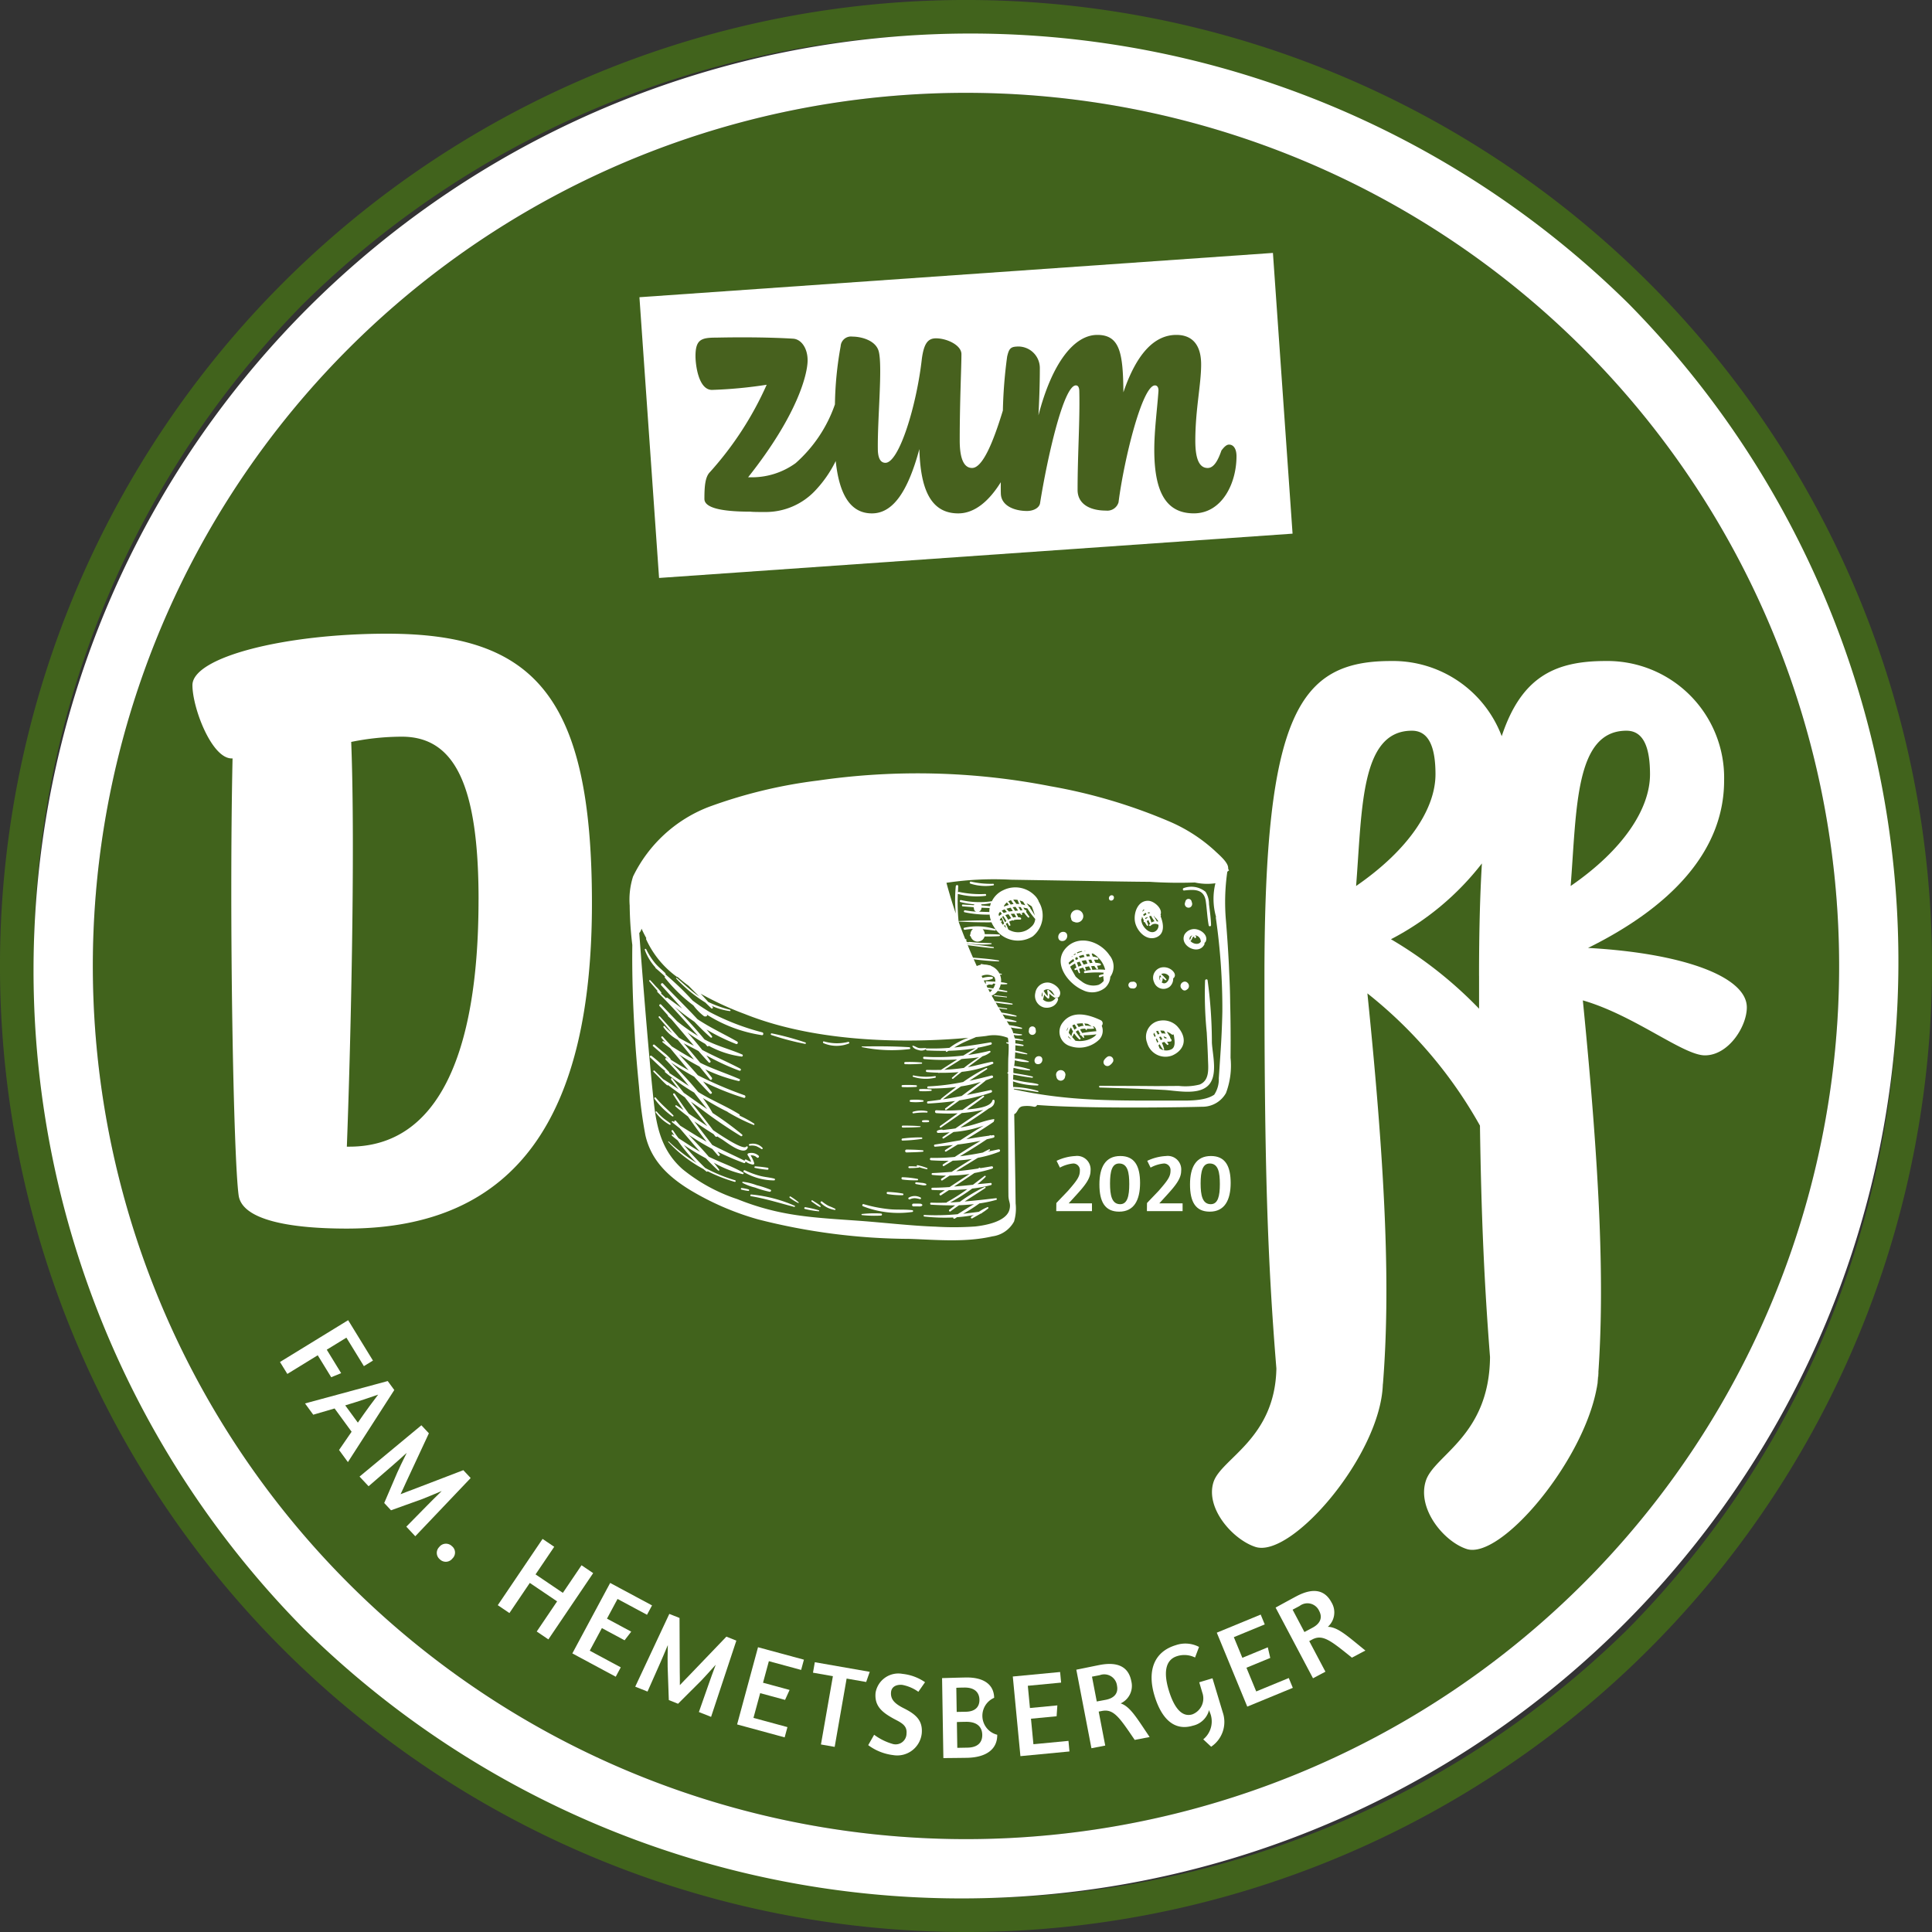 <svg xmlns="http://www.w3.org/2000/svg" width="194.078" height="194.078" viewBox="0 0 194.078 194.078">
  <rect x="0" y="0" width="194.078" height="194.078" fill="#333333" stroke="none"/>
  <g id="Gruppe_97" data-name="Gruppe 97" transform="translate(-0.005 747.639)">
    <circle id="Ellipse_4" data-name="Ellipse 4" cx="87.711" cy="87.711" r="87.711" transform="translate(9.331 -738.313)" fill="#41631c"/>
    <g id="Gruppe_28" data-name="Gruppe 28" transform="translate(28.13 -615.028)">
      <path id="Pfad_337" data-name="Pfad 337" d="M91.4,390.97l-.91.558-1.757-2.862-1.973,1.211,1.446,2.357-1,.407-1.353-2.205L82.8,392.311l-.739-1.2,6.848-4.2Z" transform="translate(-82.06 -386.904)" fill="#fff"/>
      <path id="Pfad_338" data-name="Pfad 338" d="M98.369,405.664l-4.659,7.242-.889-1.217,1.261-1.834-1.709-2.338-2.144.627-.826-1.131,8.307-2.25Zm-1.618.462c-.691.241-1.912.663-3.31,1.082l1.268,1.734C95.554,407.706,96.336,406.664,96.751,406.125Z" transform="translate(-86.886 -398.642)" fill="#fff"/>
      <path id="Pfad_339" data-name="Pfad 339" d="M107.859,425.531l1.313-3.062c.155-.356.561-1.207.948-1.974-.606.55-1.247,1.116-1.48,1.318l-2.353,2.036-.907-.971,6.212-5.154.754.806-2.291,4.918c-.163.347-.355.8-.553,1.2.4-.163.851-.324,1.234-.47l5.07-1.943.737.789-5.564,5.848-.9-.962,2.157-2.194c.278-.276.852-.861,1.4-1.388-.767.327-1.6.668-1.933.8l-3.162,1.136Z" transform="translate(-97.387 -407.16)" fill="#fff"/>
      <path id="Pfad_340" data-name="Pfad 340" d="M128.326,454a.831.831,0,0,1-.065-1.232.85.85,0,0,1,1.281-.085.814.814,0,0,1,.049,1.233A.843.843,0,0,1,128.326,454Z" transform="translate(-112.266 -429.971)" fill="#fff"/>
      <path id="Pfad_341" data-name="Pfad 341" d="M149.109,455.452l-2.047,3.028-1.17-.791,4.5-6.657,1.17.791-1.875,2.773,2.743,1.855,1.875-2.773,1.17.791-4.5,6.656-1.17-.791,2.047-3.028Z" transform="translate(-124.013 -429.052)" fill="#fff"/>
      <path id="Pfad_342" data-name="Pfad 342" d="M175.754,466.19l-.506.941-2.959-1.59-1.062,1.976,2.436,1.309-.668.867-2.279-1.224-1.219,2.269,3.116,1.674-.506.941-4.359-2.342,3.8-7.078Z" transform="translate(-138.379 -437.53)" fill="#fff"/>
      <path id="Pfad_343" data-name="Pfad 343" d="M189.555,481.659l-.117-3.33c-.012-.388-.006-1.331.017-2.191-.314.756-.652,1.542-.778,1.824l-1.261,2.845-1.235-.492,3.424-7.31,1.026.409.023,5.425c0,.384.021.877.01,1.32.293-.318.632-.655.916-.951l3.759-3.919,1,.4L193.8,483.35l-1.224-.487,1.017-2.9c.134-.368.4-1.142.674-1.852-.555.622-1.164,1.286-1.408,1.546l-2.377,2.375Z" transform="translate(-150.494 -443.493)" fill="#fff"/>
      <path id="Pfad_344" data-name="Pfad 344" d="M222.753,484.026l-.28,1.031-3.241-.879-.587,2.165,2.669.724-.455,1-2.5-.677-.674,2.485,3.413.926-.28,1.031-4.776-1.3,2.1-7.754Z" transform="translate(-170.121 -449.916)" fill="#fff"/>
      <path id="Pfad_345" data-name="Pfad 345" d="M243.619,489.151l-1.964-.343-1.2,6.862-1.379-.242,1.2-6.861-2-.35.184-1.052,5.517.965Z" transform="translate(-184.733 -452.799)" fill="#fff"/>
      <path id="Pfad_346" data-name="Pfad 346" d="M259.844,496.544a2.474,2.474,0,0,1-2.877,2.171,5.238,5.238,0,0,1-2.5-1l.595-1.043a5.789,5.789,0,0,0,1.906.935,1.091,1.091,0,0,0,1.347-1.058c.064-.709-.362-1.009-1.068-1.371-1.365-.719-2.166-1.351-2.042-2.722a2.321,2.321,0,0,1,2.71-1.9,4.874,4.874,0,0,1,2.26.836l-.671.964a4.06,4.06,0,0,0-1.618-.694c-.567-.052-1.075.165-1.127.732-.064.709.349,1.152,1.284,1.617C259.255,494.62,259.962,495.232,259.844,496.544Z" transform="translate(-195.376 -455.019)" fill="#fff"/>
      <path id="Pfad_347" data-name="Pfad 347" d="M278.49,491.644c1.828-.03,2.825.726,2.847,2.042a1.966,1.966,0,0,0,.309,3.711c.022,1.364-.983,2.283-3.072,2.317-.855.014-2.065.022-2.338.027l-.131-8.034C276.342,491.7,277.861,491.655,278.49,491.644Zm0,3.442c1-.016,1.38-.545,1.369-1.209-.01-.617-.365-1.24-1.528-1.221-.344.005-.6.01-.795.025l.039,2.421Zm.166,3.606c1.08-.017,1.5-.57,1.486-1.294-.011-.665-.389-1.323-1.659-1.3-.38.006-.676.011-.89.026l.042,2.587Z" transform="translate(-209.595 -455.744)" fill="#fff"/>
      <path id="Pfad_348" data-name="Pfad 348" d="M301.593,490.04l.1,1.064-3.344.319.214,2.233,2.753-.263-.075,1.092-2.575.246.245,2.563,3.521-.336.1,1.063-4.927.471-.765-8Z" transform="translate(-223.225 -454.69)" fill="#fff"/>
      <path id="Pfad_349" data-name="Pfad 349" d="M317.78,487.778c1.923-.371,2.926.258,3.188,1.622a1.936,1.936,0,0,1-1.068,2.235c.968.322,1.628,1.487,2.91,3.38l-1.5.29c-1.536-2.267-2.114-3.134-3.279-2.91l-.338.065.657,3.414-1.386.267-1.519-7.889C315.675,488.207,317.162,487.9,317.78,487.778Zm.612,3.5c.862-.166,1.287-.659,1.141-1.416A1.29,1.29,0,0,0,317.8,488.8l-.781.15.48,2.494Z" transform="translate(-235.449 -453.134)" fill="#fff"/>
      <path id="Pfad_350" data-name="Pfad 350" d="M343.336,488.55l-.048-.159a2.157,2.157,0,0,1-1.622,1.568c-1.9.573-3.168-.718-3.861-3.013-.714-2.364-.157-4.38,2.139-5.073a2.945,2.945,0,0,1,2.335.176l-.4,1.063a2.426,2.426,0,0,0-1.78-.145c-1.3.391-1.348,1.82-.864,3.423.518,1.716,1.292,2.76,2.372,2.434a1.716,1.716,0,0,0,1-2.187L342.3,485.6l1.33-.4,1.032,3.421a2.992,2.992,0,0,1-1.165,3.452l-.794-.74A2.324,2.324,0,0,0,343.336,488.55Z" transform="translate(-249.956 -449.219)" fill="#fff"/>
      <path id="Pfad_351" data-name="Pfad 351" d="M361.03,473.2l.407.987-3.105,1.281.855,2.074,2.557-1.054.247,1.066-2.392.986.982,2.381,3.27-1.348.407.987-4.576,1.886-3.062-7.428Z" transform="translate(-262.513 -443.619)" fill="#fff"/>
      <path id="Pfad_352" data-name="Pfad 352" d="M375.941,466.818c1.731-.915,2.874-.607,3.524.62a1.938,1.938,0,0,1-.369,2.45c1.02.024,1.991.947,3.771,2.383l-1.353.716c-2.131-1.719-2.937-2.38-3.987-1.826l-.3.161,1.626,3.074-1.248.661-3.757-7.1C374.053,467.843,375.385,467.112,375.941,466.818Zm1.607,3.165c.776-.411,1.039-1.006.678-1.688a1.29,1.29,0,0,0-1.97-.5l-.7.372,1.187,2.245Z" transform="translate(-273.833 -439.078)" fill="#fff"/>
    </g>
    <path id="Pfad_353" data-name="Pfad 353" d="M165.662,28.425A97.04,97.04,0,0,0,28.426,165.661,97.04,97.04,0,0,0,165.662,28.425Zm-2.07,135.165A94.112,94.112,0,0,1,30.5,30.5,94.112,94.112,0,0,1,163.591,163.59Z" transform="translate(0 -747.643)" fill="#41631c"/>
    <path id="Pfad_354" data-name="Pfad 354" d="M169.2,36.108A94.112,94.112,0,0,0,36.109,169.2,94.112,94.112,0,0,0,169.2,36.108ZM102.655,190.365a87.711,87.711,0,1,1,87.711-87.711A87.711,87.711,0,0,1,102.655,190.365Z" transform="translate(-5.613 -753.256)" fill="#fff"/>
    <g id="Gruppe_31" data-name="Gruppe 31" transform="translate(19.335 -683.98)">
      <g id="Gruppe_30" data-name="Gruppe 30" transform="translate(102.423 2.739)">
        <g id="Gruppe_29" data-name="Gruppe 29" transform="translate(0)">
          <path id="Pfad_355" data-name="Pfad 355" d="M467.935,405.682a3.882,3.882,0,0,0,.11-.668C468.014,405.233,467.98,405.456,467.935,405.682Z" transform="translate(-429.304 -332.593)" fill="#fff"/>
          <path id="Pfad_356" data-name="Pfad 356" d="M393,222.55c8.326-4.116,13.669-9.724,13.669-16.822a11.73,11.73,0,0,0-11.918-12c-5.1,0-8.452,1.614-10.423,7.551a11.682,11.682,0,0,0-11.129-7.551c-9.2,0-12.706,5.254-12.706,31.629,0,19.047.3,28.449,1.2,39.444-.137,7.078-5.539,9.025-6.314,11.4-.85,2.619,1.919,5.772,4.206,6.519,3.63,1.182,12.565-9.227,12.8-16.312.014-.086.021-.171.027-.257.7-9.025.35-20.2-1.577-39.036a44.87,44.87,0,0,1,11.307,13.282c.137,9.381.449,16.055,1.011,23.246-.065,7.942-5.594,9.83-6.444,12.428-.915,2.811,1.806,6.115,4.1,6.859,3.386,1.1,11.643-8.655,13.049-16.1v-.007c.045-.226.079-.449.11-.668,0-.017,0-.034,0-.051.024-.3.048-.607.069-.915.6-8.685.213-19.551-1.56-37.37,5.169,1.491,10.074,5.522,12.264,5.522,2.368,0,4.209-2.893,4.209-4.819C408.953,225.442,402.554,223.077,393,222.55ZM369.7,216.329c.613-7.8.439-15.6,5.607-15.6,1.666,0,2.368,1.577,2.368,4.38C377.673,208.531,375.044,212.647,369.7,216.329Zm12.353,9.025q0,1.7,0,3.3a41.394,41.394,0,0,0-8.85-6.978,27.666,27.666,0,0,0,9.134-7.613C382.143,217.309,382.05,221.052,382.05,225.353Zm9.2-9.025c.614-7.8.435-15.6,5.607-15.6,1.662,0,2.365,1.577,2.365,4.38C399.225,208.531,396.6,212.647,391.253,216.329Z" transform="translate(-355.227 -193.724)" fill="#fff"/>
        </g>
      </g>
      <path id="Pfad_357" data-name="Pfad 357" d="M468.347,402.2c-.014.3-.041.6-.082.912.024-.3.048-.607.069-.915Z" transform="translate(-327.097 -328.001)" fill="#fff"/>
      <path id="Pfad_358" data-name="Pfad 358" d="M61.046,242.162c-.526-3.768-.963-27.776-.613-43.9h-.087c-2.015,0-3.943-5.082-3.943-7.36,0-2.8,9.2-5.17,19.54-5.17,14.809,0,20.592,6.309,20.592,27.076,0,21.117-7.361,32.683-24.622,32.683C66.128,245.492,61.4,244.616,61.046,242.162Zm24.1-29.7c0-11.653-2.454-16.385-7.711-16.385a25.7,25.7,0,0,0-5.083.526c.438,11.041-.087,31.457-.438,40.658h.263C80.936,237.256,85.143,228.23,85.143,212.458Z" transform="translate(-56.402 -185.733)" fill="#fff"/>
    </g>
    <g id="Gruppe_32" data-name="Gruppe 32" transform="translate(106.116 -631.511)">
      <path id="Pfad_359" data-name="Pfad 359" d="M311.5,338.812a1.355,1.355,0,0,1,1.526,1.492c0,.75-.526,1.432-1.4,2.389l-.793.871h2.337v.785h-3.588l.009-.811c.19-.216.992-1.035,1.181-1.242.906-1.044,1.181-1.423,1.181-2.01a.66.66,0,0,0-.664-.724,3.475,3.475,0,0,0-1.337.414l-.336-.681A4.931,4.931,0,0,1,311.5,338.812Z" transform="translate(-309.588 -338.812)" fill="#fff"/>
      <path id="Pfad_360" data-name="Pfad 360" d="M324.206,344.4c-1.423,0-1.984-.983-1.984-2.734,0-1.725.6-2.855,2.1-2.855,1.423,0,1.984.983,1.984,2.717C326.3,343.245,325.7,344.4,324.206,344.4Zm.1-.75c.724,0,.914-.811.914-2.018,0-1.147-.147-2.07-1.018-2.07-.716,0-.914.785-.914,2.009C323.291,342.719,323.446,343.65,324.309,343.65Z" transform="translate(-317.892 -338.812)" fill="#fff"/>
      <path id="Pfad_361" data-name="Pfad 361" d="M338.055,338.812a1.355,1.355,0,0,1,1.526,1.492c0,.75-.526,1.432-1.4,2.389l-.793.871h2.337v.785H336.14l.009-.811c.19-.216.992-1.035,1.181-1.242.906-1.044,1.181-1.423,1.181-2.01a.66.66,0,0,0-.664-.724,3.475,3.475,0,0,0-1.337.414l-.336-.681A4.931,4.931,0,0,1,338.055,338.812Z" transform="translate(-327.039 -338.812)" fill="#fff"/>
      <path id="Pfad_362" data-name="Pfad 362" d="M350.757,344.4c-1.423,0-1.984-.983-1.984-2.734,0-1.725.6-2.855,2.1-2.855,1.423,0,1.984.983,1.984,2.717C352.852,343.245,352.249,344.4,350.757,344.4Zm.1-.75c.725,0,.914-.811.914-2.018,0-1.147-.147-2.07-1.018-2.07-.716,0-.914.785-.914,2.009C349.843,342.719,350,343.65,350.86,343.65Z" transform="translate(-335.342 -338.812)" fill="#fff"/>
    </g>
    <g id="Gruppe_33" data-name="Gruppe 33" transform="translate(63.241 -669.953)">
      <path id="Pfad_363" data-name="Pfad 363" d="M311.4,276.4c-1.386,1.49.178,3.579,1.687,4.235a2.068,2.068,0,0,0,2.239-.234,1.6,1.6,0,0,0,.525-1.1,1.774,1.774,0,0,0-.075-2.155C314.838,275.737,312.684,275.016,311.4,276.4Zm1.6.31a.461.461,0,0,0,.028.065,2.716,2.716,0,0,0-.487.169.2.2,0,0,1-.047-.075A1.279,1.279,0,0,1,313,276.712Zm-.028,1.443c-.112.047-.225.084-.328.131-.047-.141-.1-.272-.159-.412.094-.037.187-.065.281-.094C312.843,277.9,312.9,278.033,312.974,278.154Zm-.009-.44a2.4,2.4,0,0,1,.44-.084c.057.112.1.234.159.347-.131.028-.262.065-.384.1C313.114,277.958,313.039,277.836,312.965,277.714Zm-.572-.094c-.028-.065-.047-.141-.075-.206a1.413,1.413,0,0,1,.206-.1,1.9,1.9,0,0,0,.1.2C312.543,277.546,312.468,277.583,312.393,277.62Zm-.056-.656a.234.234,0,0,1,.038.065c-.056.037-.112.065-.169.1l-.028-.056C312.233,277.03,312.29,277,312.337,276.965Zm-.29.234a.071.071,0,0,1,.009.037,1.465,1.465,0,0,0-.15.1Zm-.309.881c-.028-.056-.047-.112-.075-.178a2.148,2.148,0,0,1,.487-.393c.019.065.047.141.075.216A3.1,3.1,0,0,0,311.737,278.08Zm2.923,2.033a1.886,1.886,0,0,1-1.7-.356,4.384,4.384,0,0,1-.59-.478c-.2-.337-.384-.656-.553-.993a3.56,3.56,0,0,1,.487-.318c.056.141.094.281.15.412-.056.028-.112.056-.159.084-.094.047-.028.2.065.159l.169-.056c.056.112.1.234.159.347a.068.068,0,0,0,.122-.056c-.028-.112-.065-.234-.1-.356.131-.047.271-.084.4-.122.056.084.1.169.159.243.037.066.159.028.131-.056s-.065-.15-.1-.234c.094-.019.187-.047.281-.056.037-.01.084-.019.131-.028.065.131.131.244.206.365a4.775,4.775,0,0,0-.637.112c-.112.028-.094.216.028.206a10.451,10.451,0,0,1,1.874-.047c-.01.047-.019.1-.028.159a1.375,1.375,0,0,0-.384.1c-.122.037-.075.244.056.2a2.218,2.218,0,0,0,.318-.122c.009.178.038.356.047.487A1.418,1.418,0,0,1,314.661,280.113Zm-.675-3.13a.117.117,0,0,0,.084-.037,2.349,2.349,0,0,1,.656.525.17.17,0,0,1,.047.065.034.034,0,0,0,.028.01,2.588,2.588,0,0,1,.534,1.031v.018a6.628,6.628,0,0,0-1.293.01c0-.01.01-.01,0-.019-.028-.122-.075-.234-.112-.356.1-.009.216-.009.319-.019a1.858,1.858,0,0,0,.225.31.083.083,0,0,0,.141-.075c-.028-.084-.065-.169-.1-.253a2.006,2.006,0,0,0,.328-.047c.094-.019.075-.15,0-.178a1.95,1.95,0,0,0-.478-.075c-.038-.075-.075-.159-.112-.234-.019-.028-.019-.056-.038-.075.112,0,.225-.01.338,0s.131-.159.028-.2a1.753,1.753,0,0,0-.487-.112l-.112-.281A.009.009,0,0,0,313.986,276.983Zm.084.918a1.264,1.264,0,0,0-.262.028c-.047-.112-.1-.225-.159-.337.094-.009.2-.009.291-.019C313.986,277.686,314.023,277.8,314.07,277.9Zm-.262-.656c-.1,0-.206.009-.309.019a2.175,2.175,0,0,0-.1-.216c.112-.019.216-.028.328-.038C313.752,277.1,313.78,277.171,313.808,277.246Zm-.384-.525a1.07,1.07,0,0,0-.169.028c-.009-.009-.009-.019-.019-.028A1.273,1.273,0,0,1,313.424,276.721Zm-.159.59a2.458,2.458,0,0,0-.45.122,2.265,2.265,0,0,0-.122-.206,3.874,3.874,0,0,1,.469-.131C313.2,277.171,313.227,277.236,313.264,277.311Z" transform="translate(-267.551 -258.862)" fill="#fff"/>
      <path id="Pfad_364" data-name="Pfad 364" d="M334.625,267.724c.993-.309.852-1.368.534-2.155a.1.1,0,0,0,0-.15h-.01c.253-.591-.618-1.368-1.2-1.4-1.087-.056-1.527,1.237-1.358,2.118S333.651,268.014,334.625,267.724Zm-.15-2.192c.028.018.047.047.075.065a.228.228,0,0,0,.122.141,3.423,3.423,0,0,1,.225.291h.009a.234.234,0,0,1,.009.075l-.141-.028c-.094-.187-.206-.375-.318-.553C334.466,265.531,334.466,265.531,334.475,265.531Zm.075.543a.855.855,0,0,0-.318.131,1.911,1.911,0,0,0-.122-.393c-.028-.075-.065-.159-.094-.234a1.029,1.029,0,0,1,.178-.056C334.306,265.709,334.419,265.9,334.55,266.075Zm-.506-.9a.51.51,0,0,0,.075.056,1.243,1.243,0,0,0-.2.075c-.009-.028-.019-.047-.028-.075s-.028-.028-.037-.037A1.125,1.125,0,0,1,334.044,265.175Zm-.187.534a1.157,1.157,0,0,0-.131.094.2.2,0,0,1-.075.047.944.944,0,0,1-.056-.1c.075-.028.159-.065.234-.1C333.838,265.662,333.848,265.69,333.857,265.709Zm-.122-.318c-.084.047-.169.1-.253.159a1.055,1.055,0,0,0-.075-.141.708.708,0,0,1,.3-.187.062.062,0,0,0-.01.056A.529.529,0,0,1,333.735,265.391Zm-.281-.506a.34.34,0,0,0,.094.066.811.811,0,0,0-.244.187A.864.864,0,0,1,333.454,264.885Zm-.187.909a.554.554,0,0,1,.037-.178c.056.122.112.253.178.375a.1.1,0,0,0,.094.169,2.147,2.147,0,0,0,.216.347c.047.065.141,0,.122-.066a3.249,3.249,0,0,0-.15-.384.382.382,0,0,1,.084-.047c.028-.028.065-.038.094-.066a1.427,1.427,0,0,0,.178.384.48.48,0,0,0-.1.094c-.056.084.065.178.141.1a.613.613,0,0,1,.778-.094.009.009,0,0,1,.009.009.675.675,0,0,1-.412.693c-.525.2-1.1-.431-1.246-.862a1.591,1.591,0,0,1-.084-.4A.062.062,0,0,0,333.267,265.794Z" transform="translate(-281.809 -251.214)" fill="#fff"/>
      <path id="Pfad_365" data-name="Pfad 365" d="M305.4,289.535a.811.811,0,0,1-1.246.122,1.809,1.809,0,0,0,.112-.5,2.106,2.106,0,0,0,.375.394c.037.028.131.028.141-.038a1.8,1.8,0,0,0,.009-.45,2.222,2.222,0,0,0,.553.422.094.094,0,0,0,.131-.056.224.224,0,0,0,.309-.056c.4-.646-.431-1.312-1.012-1.405a1.23,1.23,0,0,0-1.386,1.04,1.212,1.212,0,0,0,.862,1.452,1.33,1.33,0,0,0,.909-.122,1.046,1.046,0,0,0,.516-.675A.153.153,0,0,0,305.4,289.535Zm-.684-.881c.347.084.459.356.619.619a2.141,2.141,0,0,1-.59-.534.087.087,0,0,0-.159.066,1.964,1.964,0,0,1,.047.515,1.623,1.623,0,0,1-.366-.469.07.07,0,0,0-.065-.037A.52.52,0,0,1,304.718,288.654Zm-.628.693c-.019.01-.037.01-.056.019a.636.636,0,0,1,0-.187.735.735,0,0,1,.084-.253A1.55,1.55,0,0,1,304.09,289.348Z" transform="translate(-262.621 -266.944)" fill="#fff"/>
      <path id="Pfad_366" data-name="Pfad 366" d="M337.332,299.094A1.637,1.637,0,0,0,336,301.3a1.912,1.912,0,0,0,2.521,1.3c1.077-.459,1.724-1.593.506-2.942A1.962,1.962,0,0,0,337.332,299.094Zm-.225,1.021.141.31a.8.8,0,0,0-.159.065c-.065-.112-.122-.216-.178-.328A1.5,1.5,0,0,1,337.107,300.115Zm.281.581a2.582,2.582,0,0,0,.159.272c-.066.028-.122.056-.178.084-.047-.1-.1-.206-.15-.309A1.148,1.148,0,0,1,337.388,300.7Zm-.618.047c-.047-.084-.084-.178-.131-.272a1.341,1.341,0,0,1,.075-.169c.047.112.1.225.15.337C336.836,300.677,336.8,300.705,336.77,300.743Zm.262.572c-.047-.122-.1-.225-.15-.337a.44.44,0,0,1,.094-.094c.056.112.1.225.159.337A.916.916,0,0,0,337.032,301.314Zm1.462-.825a.119.119,0,0,0,.159-.028,1.208,1.208,0,0,1,.066.262c.037.31.178,1.021-.263,1.246a1.169,1.169,0,0,1-1.2-.094c-.037-.1-.075-.206-.112-.3.037-.037.084-.075.122-.112a4.366,4.366,0,0,0,.356.562.058.058,0,0,0,.1-.047,4.229,4.229,0,0,0-.234-.656.962.962,0,0,1,.2-.075.12.12,0,0,1,.056-.009,2.442,2.442,0,0,0,.262.272.081.081,0,0,0,.131-.094,1.526,1.526,0,0,0-.131-.206,2.372,2.372,0,0,0,.365-.019c.112-.019.122-.2.028-.253-.009,0-.019-.009-.028-.009v-.038a.384.384,0,0,1-.047-.084.117.117,0,0,0-.01-.056.541.541,0,0,0-.094-.159c-.075-.131-.159-.263-.244-.393A1.89,1.89,0,0,1,338.494,300.49Zm-.844.2a.456.456,0,0,1,.112.019.909.909,0,0,1,.263.15,1.075,1.075,0,0,0-.244.028C337.735,300.818,337.688,300.752,337.651,300.686Zm.225-.281a1.424,1.424,0,0,0-.393-.028,2.876,2.876,0,0,1-.15-.291,2.682,2.682,0,0,1,.384.028A2.812,2.812,0,0,0,337.875,300.405Z" transform="translate(-284.01 -274.254)" fill="#fff"/>
      <path id="Pfad_367" data-name="Pfad 367" d="M338.065,284.972a1,1,0,0,0,1.565.469,1.046,1.046,0,0,0,.356-.853.149.149,0,0,0,.094-.075c.225-.3-.066-.646-.319-.815a1.281,1.281,0,0,0-.9-.206A1.052,1.052,0,0,0,338.065,284.972Zm.581-.422a2.629,2.629,0,0,0,.047.29.762.762,0,0,1-.084-.178.48.48,0,0,1,.056-.384.536.536,0,0,1,.131.262C338.778,284.456,338.637,284.456,338.646,284.55Zm.834-.272c.038.037.065.075.094.1a.7.7,0,0,1-.291.656.365.365,0,0,1-.45-.037.739.739,0,0,0,.094-.45,1.335,1.335,0,0,0,.291.234.061.061,0,0,0,.084-.084,3.9,3.9,0,0,0-.516-.525.491.491,0,0,1,.3-.065A.7.7,0,0,1,339.48,284.278Z" transform="translate(-285.372 -264.002)" fill="#fff"/>
      <path id="Pfad_368" data-name="Pfad 368" d="M348.354,272.386a1.139,1.139,0,0,0-1.368.469c-.553,1.143,1.387,2.127,1.977,1.031a.224.224,0,0,0,.019-.187.3.3,0,0,0,.131-.131C349.347,273.023,348.832,272.536,348.354,272.386Zm-.844,1.012a.312.312,0,0,1,.047-.318.4.4,0,0,1,.216-.131.421.421,0,0,0-.131.178,1.892,1.892,0,0,1-.075.216Zm1.078.225c-.225.319-.8.159-1.012-.112a.443.443,0,0,0,.15-.2c.028-.047.047-.1.075-.15s.065-.084.112-.084c.028,0,.075.028.056.065-.028.065.075.122.131.065.094-.1.028-.215-.084-.271a1.02,1.02,0,0,1,.2.047.635.635,0,0,1,.4.544c0,.019.009.028.019.047A.112.112,0,0,0,348.588,273.622Z" transform="translate(-291.228 -256.672)" fill="#fff"/>
      <path id="Pfad_369" data-name="Pfad 369" d="M314.759,298.454a.352.352,0,0,0-.112-.562c-1.19-.562-2.811-1.021-3.776.2a1.5,1.5,0,0,0,.581,2.361,2.861,2.861,0,0,0,3.1-.656A1.305,1.305,0,0,0,314.759,298.454Zm-1.743-.234c.112.009.244.028.356.047a2.605,2.605,0,0,1,.384.271,1.817,1.817,0,0,0-.637-.094c-.037-.075-.065-.15-.1-.216Zm-.693.028a3.114,3.114,0,0,1,.562-.037.085.085,0,0,0-.019.1l.084.141a1.758,1.758,0,0,0-.506.131c-.065-.1-.131-.216-.2-.318A.215.215,0,0,1,312.323,298.248Zm-.459.131c.056-.019.122-.038.178-.056.075.122.141.243.216.365a1.315,1.315,0,0,0-.234.169c-.075-.131-.15-.272-.216-.412A.394.394,0,0,0,311.864,298.379Zm-.618.524a.745.745,0,0,1,.122-.262c.009-.009.019-.019.028-.019a2.058,2.058,0,0,0-.113.337C311.274,298.941,311.255,298.922,311.246,298.9Zm.309.825a.621.621,0,0,1-.178-.169.092.092,0,0,0,.037-.047,3.368,3.368,0,0,0,.309.319A1.028,1.028,0,0,1,311.555,299.728Zm.169-.216-.281-.337a1.385,1.385,0,0,1,.225-.553,3.492,3.492,0,0,0,.216.412,1.033,1.033,0,0,0-.159.459Zm2.324,0a2.245,2.245,0,0,1-.937.422,2.7,2.7,0,0,1-.993.028c-.122-.14-.243-.281-.365-.412a.07.07,0,0,0,.094-.047,1.012,1.012,0,0,1,.15-.281,2.555,2.555,0,0,0,.5.59c.065.056.178-.009.122-.094-.141-.234-.318-.44-.468-.665a1.314,1.314,0,0,1,.243-.15l.084.141a2.355,2.355,0,0,1,.122.206.1.1,0,0,0,.084.169h.019a1.354,1.354,0,0,0,.216.244.046.046,0,0,0,.075-.047.751.751,0,0,0-.066-.206,10.144,10.144,0,0,0,1.3-.094A1.205,1.205,0,0,1,314.047,299.513Zm-1.246-.328c-.047-.084-.1-.159-.15-.243-.019-.038-.047-.075-.066-.122a1.04,1.04,0,0,1,.244-.056c.094-.009.187-.018.272-.018a.966.966,0,0,0,.056.1c.047.075.15.01.122-.065-.009-.009-.009-.019-.018-.028a2.794,2.794,0,0,0,.684-.009.061.061,0,0,0,.019-.112.97.97,0,0,0-.141-.066.156.156,0,0,0,.131-.056.592.592,0,0,1,.253.431.137.137,0,0,0,.019.065A12.071,12.071,0,0,0,312.8,299.185Z" transform="translate(-267.322 -273.099)" fill="#fff"/>
      <path id="Pfad_370" data-name="Pfad 370" d="M323.844,309.592a1.113,1.113,0,0,0-.356.337.391.391,0,0,0,.562.534,1.031,1.031,0,0,0,.328-.366A.4.4,0,0,0,323.844,309.592Z" transform="translate(-275.797 -281.145)" fill="#fff"/>
      <path id="Pfad_371" data-name="Pfad 371" d="M309.961,313.642a.456.456,0,0,0-.45.534.774.774,0,0,0,.037.159.435.435,0,0,0,.44.366.451.451,0,0,0,.422-.394,1.305,1.305,0,0,1,.037-.159A.467.467,0,0,0,309.961,313.642Z" transform="translate(-266.655 -283.827)" fill="#fff"/>
      <path id="Pfad_372" data-name="Pfad 372" d="M303.635,309.542c-.525,0-.609.806-.085.806S304.159,309.542,303.635,309.542Z" transform="translate(-262.512 -281.132)" fill="#fff"/>
      <path id="Pfad_373" data-name="Pfad 373" d="M302.229,301.261a.894.894,0,0,1-.019-.159.335.335,0,0,0-.347-.281.342.342,0,0,0-.328.3.836.836,0,0,1-.019.159.357.357,0,0,0,.365.393A.363.363,0,0,0,302.229,301.261Z" transform="translate(-261.406 -275.4)" fill="#fff"/>
      <path id="Pfad_374" data-name="Pfad 374" d="M314.171,267.881c.009.009.019.009.028.019a.648.648,0,0,0,.862-.534.64.64,0,0,0-.572-.693.633.633,0,0,0-.693.646.512.512,0,0,0,.047.206A.365.365,0,0,0,314.171,267.881Z" transform="translate(-269.478 -252.954)" fill="#fff"/>
      <path id="Pfad_375" data-name="Pfad 375" d="M310.558,274.03c.6,0,.693-.928.094-.928S309.958,274.03,310.558,274.03Z" transform="translate(-267.084 -257.182)" fill="#fff"/>
      <path id="Pfad_376" data-name="Pfad 376" d="M331.018,288.4a.871.871,0,0,1,.159.009.345.345,0,1,0-.019-.684.887.887,0,0,1-.159.01.341.341,0,0,0-.281.337A.349.349,0,0,0,331.018,288.4Z" transform="translate(-280.601 -266.794)" fill="#fff"/>
      <path id="Pfad_377" data-name="Pfad 377" d="M284.546,272.287a.772.772,0,0,0-.15-.431l-.066-.065c.4.037.815.084,1.246.141.094.019.094-.122.019-.15a5.965,5.965,0,0,0-3.092-.141c-.141.019-.084.234.056.206a5.86,5.86,0,0,1,.8-.084.753.753,0,0,0-.253.478v.075a.1.1,0,0,0,.028.187.7.7,0,0,0,.131.263.735.735,0,0,0,.5.272.828.828,0,0,0,.525-.159.664.664,0,0,0,.234-.356c.5,0,.993,0,1.48-.037a.08.08,0,0,0,0-.159C285.521,272.287,285.034,272.287,284.546,272.287Z" transform="translate(-248.859 -256.133)" fill="#fff"/>
      <path id="Pfad_378" data-name="Pfad 378" d="M325.225,262.92c.338,0,.394-.534.056-.534S324.888,262.92,325.225,262.92Z" transform="translate(-276.842 -250.139)" fill="#fff"/>
      <path id="Pfad_379" data-name="Pfad 379" d="M347.922,264.183a.391.391,0,0,0,.047-.366c-.019-.065-.037-.122-.056-.187a.326.326,0,0,0-.3-.178.316.316,0,0,0-.281.2c-.019.056-.037.122-.056.178a.376.376,0,0,0,.365.506A.343.343,0,0,0,347.922,264.183Z" transform="translate(-291.471 -250.84)" fill="#fff"/>
      <path id="Pfad_380" data-name="Pfad 380" d="M346.63,288.493a.4.4,0,0,0,.206-.319.438.438,0,0,0-.169-.384l-.019-.018a.374.374,0,0,0-.394-.038.028.028,0,0,0-.019.01.431.431,0,0,0-.244.347.406.406,0,0,0,.141.347A.326.326,0,0,0,346.63,288.493Z" transform="translate(-290.638 -266.773)" fill="#fff"/>
      <path id="Pfad_381" data-name="Pfad 381" d="M199.674,306.577c-1.087-.637-2.324-1.031-3.457-1.6-.646-.759-1.34-1.49-2.033-2.211a26.45,26.45,0,0,0,2.389,1.433c.2.225.384.45.581.675.075.075.225-.037.159-.122s-.15-.2-.225-.291a26.132,26.132,0,0,0,2.67,1.153c.1.028.169-.094.141-.169a1.6,1.6,0,0,0,.731.318c.084.019.178-.056.15-.141a3.249,3.249,0,0,0-.356-.778.771.771,0,0,1,.618.206c.122.112.3-.066.178-.178a1.081,1.081,0,0,0-1.031-.234.123.123,0,0,0-.066.178,3.57,3.57,0,0,1,.356.675,2.369,2.369,0,0,1-.5-.225c-.084-.056-.178.047-.15.122-1.078-.544-2.183-1.031-3.261-1.593-.6-.787-1.209-1.574-1.808-2.371.637.45,1.284.872,1.939,1.284.066.084.131.169.2.243a.1.1,0,0,0,.159-.018c.169.1.328.206.5.309.393.243,2.258,1.761,2.577.806.028-.084-.094-.159-.15-.084-.309.375-2.427-1.049-3.326-1.649q-1.1-1.447-2.24-2.867c.291.206.591.412.881.619a47.726,47.726,0,0,0,4.142,2.839c.094.056.215-.084.122-.159a31.933,31.933,0,0,0-2.961-2.164,15.335,15.335,0,0,0-.984-1.5c.8.478,1.63.974,2.483,1.378a.072.072,0,0,0,.037.037,18.337,18.337,0,0,0,2.577,1.284c.084.028.122-.084.056-.131a10.983,10.983,0,0,0-1.462-.8.1.1,0,0,0-.037-.141c-1.2-.75-2.539-1.3-3.767-2.024-.122-.065-.234-.141-.356-.216a34.191,34.191,0,0,0-2.727-2.961c.75.515,1.527.984,2.324,1.424.516.581,1.04,1.153,1.584,1.7.094.084.262-.037.178-.141-.281-.365-.571-.721-.862-1.078a26.591,26.591,0,0,0,4.085,1.649c.169.057.234-.206.066-.262a38.986,38.986,0,0,1-4.676-2.005c-.619-.712-1.246-1.405-1.883-2.089a22.108,22.108,0,0,0,2.042,1.209c.356.431.712.862,1.059,1.3.094.112.253-.028.2-.15v-.01a.02.02,0,0,0-.019-.018v-.01c-.1-.131-.216-.271-.319-.412,0-.01-.009-.01-.019-.019l-.309-.393a16.126,16.126,0,0,0,3.336,1.171c.112.028.206-.15.084-.2-1.312-.572-2.67-1-3.944-1.64-.544-.656-1.087-1.312-1.649-1.949.45.234.9.459,1.284.665l.2.112c.337.384.675.759,1.021,1.134.084.094.253-.028.178-.131-.141-.2-.272-.384-.412-.572a23.391,23.391,0,0,0,3.336,1.546.113.113,0,0,0,.084-.206c-1.256-.665-2.577-1.218-3.832-1.883-.478-.6-.974-1.19-1.49-1.762a18.718,18.718,0,0,0,1.79,1.153l.188.216a.093.093,0,0,0,.159-.028,9.4,9.4,0,0,0,3.317,1.087c.1.018.159-.169.057-.206-1.237-.534-2.539-.852-3.748-1.49-.019-.01-.037-.028-.056-.037-.937-1.143-1.94-2.221-2.989-3.27a24.4,24.4,0,0,0,1.977,1.5c.534.553,1.068,1.087,1.64,1.584a.093.093,0,0,0,.131-.131c-.178-.225-.356-.45-.543-.665a20.185,20.185,0,0,0,2.97,1.452c.15.056.244-.178.1-.253-1.2-.684-2.446-1.265-3.617-2.005-.131-.075-.253-.159-.375-.244-1.125-1.218-2.333-2.38-3.448-3.57-.112-.122-.291.065-.178.188.7.75,1.4,1.546,2.1,2.324-.487-.356-.974-.721-1.471-1.077a.087.087,0,0,0-.141.047c-.169-.169-.347-.328-.516-.487.038-.019.047-.056.028-.1a4.447,4.447,0,0,0-.525-.59c-.187-.216-.384-.431-.581-.637a.07.07,0,0,0-.1.094c.178.216.356.422.534.628.094.112.2.234.3.346a.071.071,0,0,0-.019.112c1.434,1.415,2.755,2.914,4.085,4.413a17.4,17.4,0,0,1-2.108-1.48c-.534-.562-1.078-1.115-1.6-1.668a.109.109,0,0,0-.159.15c.29.309.562.618.843.937a.1.1,0,0,0,.028.1l.319.29c.759.881,1.5,1.771,2.258,2.652-.5-.243-1.012-.506-1.5-.8q-.942-1.082-1.912-2.136c-.065-.075-.178.037-.112.112.45.515.9,1.04,1.34,1.565a4.9,4.9,0,0,1-.75-.7c-.056-.065-.169.019-.122.1a4.276,4.276,0,0,0,1.443,1.274c.543.656,1.087,1.312,1.621,1.977-.759-.412-1.5-.862-2.23-1.321q-.464-.492-.9-.984c-.084-.084-.206.037-.131.131.131.141.253.291.375.44-.056-.037-.112-.075-.178-.112s-.159.065-.084.112q.366.3.759.59c.618.74,1.227,1.481,1.855,2.221-.609-.337-1.218-.7-1.818-1.077a.092.092,0,0,0-.01-.085,5.694,5.694,0,0,0-.787-.712c-.272-.225-.534-.45-.806-.684-.1-.084-.244.056-.15.141l.852.74c.206.169.4.365.628.525-.009.009-.019.009-.019.019-.028-.028-.056-.047-.084-.075a.093.093,0,0,0-.131.131,32.885,32.885,0,0,1,2.343,2.652c-.665-.431-1.312-.872-1.977-1.312a.057.057,0,0,0,0-.075,13.862,13.862,0,0,0-1.761-1.63c-.1-.084-.243.056-.15.15.5.44.984.965,1.518,1.359a.084.084,0,0,0-.009.131,24.25,24.25,0,0,0,2.914,2.043c.431.562.871,1.115,1.312,1.668-.084-.056-.169-.122-.262-.178-.694-.487-1.387-.984-2.09-1.471-.384-.478-.768-.956-1.143-1.433-.075-.094-.2.028-.122.122.244.309.487.628.731.946-.506-.337-1-.675-1.527-.993h-.009c-.047-.056-.1-.1-.15-.15-.244-.244-.487-.478-.721-.712a.076.076,0,0,0-.112.1c.243.244.478.478.712.721a7.185,7.185,0,0,0,.665.646.074.074,0,0,0,.094-.019c.553.422,1.115.824,1.687,1.227.74.965,1.49,1.94,2.258,2.9-.628-.412-1.246-.834-1.865-1.256-.478-.656-.946-1.321-1.4-2-.065-.094-.225-.009-.159.094.338.515.684,1.031,1.031,1.546-.234-.169-.478-.328-.712-.478-.066-.047-.15.056-.094.112.412.356.825.684,1.256,1.012.6.862,1.218,1.715,1.874,2.53-.9-.5-1.761-1.059-2.642-1.6-.15-.159-.3-.328-.45-.5-.084-.084-.225.047-.141.141a1.589,1.589,0,0,0-.169-.1c-.056-.037-.131.047-.075.094.253.206.516.412.778.619.675.778,1.34,1.584,2.033,2.352-.731-.422-1.434-.89-2.146-1.349-.2-.253-.375-.516-.553-.778-.065-.094-.206-.01-.15.084l.281.422c-.056-.037-.112-.065-.159-.1-.075-.037-.159.066-.094.112.187.169.384.319.581.478a15.08,15.08,0,0,0,1.9,2.258,17.439,17.439,0,0,1-2.8-2.155c-.028-.028-.075.019-.047.047a13.707,13.707,0,0,0,3.542,2.727c.094.084.2.169.3.253a.079.079,0,0,0,.112-.038,15.74,15.74,0,0,0,2.717,1.068.083.083,0,0,0,.047-.159,16.077,16.077,0,0,1-3.008-1.237,31.171,31.171,0,0,1-2.146-2.315,24.819,24.819,0,0,0,2.174,1.321c.019.009.028.019.047.028.394.422.806.834,1.228,1.218.056.047.159-.019.1-.084-.169-.234-.356-.478-.543-.7a10.574,10.574,0,0,0,2.9,1.152C199.7,306.746,199.767,306.624,199.674,306.577Z" transform="translate(-188.253 -266.465)" fill="#fff"/>
      <path id="Pfad_382" data-name="Pfad 382" d="M190.056,280.027c.328.272.637.562.956.843a.073.073,0,0,0-.028.112,15.619,15.619,0,0,0,2.867,2.792,5.544,5.544,0,0,0,.872.927c.178.131.215.234.45.159a.075.075,0,0,0,.047-.112l-.028-.056a14.2,14.2,0,0,0,5.547,2.071c.159.019.187-.243.037-.281a24.3,24.3,0,0,1-5.285-2.042,18.931,18.931,0,0,1-1.714-1.153c-.347-.375-.7-.75-1.068-1.115-.534-.525-1.1-1.031-1.668-1.527a.077.077,0,0,0-.009-.112c-.347-.356-.74-.646-1.059-1.04a7.4,7.4,0,0,1-.862-1.359.076.076,0,0,0-.141.056,5.365,5.365,0,0,0,1.068,1.771A.062.062,0,0,0,190.056,280.027Z" transform="translate(-187.434 -260.462)" fill="#fff"/>
      <path id="Pfad_383" data-name="Pfad 383" d="M278.2,326.5l-1.068.225a1.663,1.663,0,0,1,.169-.1c.075-.056.009-.169-.066-.122-.206.1-.412.206-.618.319-.768.15-1.537.281-2.305.375.909-.553,1.818-1.105,2.7-1.705.225-.056.459-.1.684-.169.131-.037.112-.262-.028-.253a2.339,2.339,0,0,1-.234.037.072.072,0,0,0-.094-.018c-.028.009-.047.028-.075.037-.768.1-1.537.225-2.305.356.928-.562,1.846-1.125,2.736-1.743a.091.091,0,0,0,.019-.131c.01,0,.019-.009.028-.009a.072.072,0,0,0-.056-.131c-.872.131-1.715.506-2.577.693-.253.056-.506.112-.75.15.965-.628,1.94-1.265,2.876-1.93a1.061,1.061,0,0,0,.431-.309v-.009c.009-.01.019-.019.019-.028a.7.7,0,0,0,.112-.4.114.114,0,0,0-.225-.028c-.2.675-1.724.815-2.558.89.572-.412,1.153-.824,1.706-1.255.075-.056-.019-.169-.094-.122-.693.45-1.377.927-2.052,1.415a18.868,18.868,0,0,1-2.623.037c-.187-.009-.178.281,0,.29a18.089,18.089,0,0,0,2.136.019c-.59.431-1.171.853-1.761,1.274-.094.065-.009.216.084.15.693-.487,1.4-.965,2.089-1.452a15.42,15.42,0,0,0,1.733-.234c.131-.028.272-.047.422-.075-.946.59-1.874,1.227-2.792,1.855-.422.065-.852.112-1.274.159a.083.083,0,0,0-.094-.037,1.048,1.048,0,0,0-.412.084.125.125,0,0,0,.038.244c.365-.01.759-.028,1.162-.056-.225.15-.459.309-.684.459a.088.088,0,1,0,.094.15c.319-.216.656-.431.984-.647a11.686,11.686,0,0,0,3.027-.637c-.8.468-1.574.974-2.352,1.471-.853.15-1.706.3-2.558.431-.122.019-.094.225.028.216.59-.047,1.19-.1,1.79-.169-.253.169-.515.328-.768.5a.088.088,0,1,0,.094.15l1.152-.7c.778-.094,1.546-.225,2.305-.375-.881.516-1.752,1.068-2.6,1.621a19.921,19.921,0,0,1-2.38.094c-.15,0-.15.234,0,.243.581.038,1.171.056,1.771.047-.187.122-.375.234-.562.356-.1.065-.009.234.094.169.29-.178.581-.356.881-.534a16.823,16.823,0,0,0,1.93-.169c-.693.412-1.368.843-2.043,1.293-.637.047-1.274.094-1.93.122a.094.094,0,0,0,0,.187c.44.047.89.066,1.359.075-.15.1-.309.2-.459.3-.1.075,0,.244.1.169l.731-.478a15.845,15.845,0,0,0,2-.159c-.675.422-1.34.871-2.014,1.312-.562.037-1.134.065-1.715.065a.112.112,0,0,0,0,.225c.4.019.825.028,1.237.028-.159.1-.319.206-.487.318-.112.075,0,.262.112.188.262-.178.525-.347.787-.516.618-.009,1.237-.037,1.855-.1a20.839,20.839,0,0,1-2.033,1.3.06.06,0,0,0-.047.056c-.515.019-1.04.019-1.565,0-.122,0-.122.2,0,.206.8.047,1.6.075,2.417.065l-.59.45c-.084.066.028.225.122.159.281-.216.572-.422.862-.618.506-.019,1-.056,1.508-.112-.562.309-1.106.675-1.649,1.012a23.3,23.3,0,0,1-3.345.075c-.1-.01-.1.15,0,.159a18.763,18.763,0,0,0,2.9.094.107.107,0,0,0,.159.112l.225-.141a14.339,14.339,0,0,0,1.687-.216c-.085.056-.178.112-.263.169a.1.1,0,0,0,.1.169c.272-.159.571-.318.862-.487.019,0,.037-.01.065-.01a.111.111,0,0,0,.065-.065,4.355,4.355,0,0,0,.619-.45c.047-.047,0-.141-.066-.122a4.386,4.386,0,0,0-.871.469c-.534.075-1.059.141-1.584.2a16.3,16.3,0,0,0,1.593-1.012c.019-.009.019-.019.028-.028a12.781,12.781,0,0,0,1.706-.356c.084-.019.075-.178-.028-.169-1.059.122-2.1.244-3.149.328.693-.45,1.387-.89,2.08-1.349a.065.065,0,0,0-.065-.112,15.652,15.652,0,0,0-2.5,1.5c-.328.028-.646.047-.974.066a18.392,18.392,0,0,0,2.221-1.4,13.715,13.715,0,0,0,1.874-.347c.122-.028.1-.234-.028-.216L276.08,330a9.839,9.839,0,0,0,.806-.722c.075-.065-.037-.169-.112-.1-.384.3-.768.59-1.153.881-.637.066-1.265.131-1.9.178.693-.44,1.378-.9,2.052-1.359a15.085,15.085,0,0,0,1.79-.44.122.122,0,0,0-.065-.234c-.384.065-.759.131-1.134.187-.019-.037-.056-.075-.112-.037-.037.019-.075.047-.122.075-.731.112-1.462.206-2.193.271.721-.459,1.452-.9,2.183-1.349a11.724,11.724,0,0,0,2.146-.609A.126.126,0,0,0,278.2,326.5Z" transform="translate(-241.123 -288.729)" fill="#fff"/>
      <path id="Pfad_384" data-name="Pfad 384" d="M271.826,315.069a20.248,20.248,0,0,0,2.8-.14q-.773.576-1.518,1.18a.074.074,0,0,0-.018.084c-.422.065-.844.122-1.274.169-.141.009-.15.234,0,.225.89-.047,1.8-.131,2.708-.253-.318.244-.646.487-.974.731-.094.075,0,.225.094.159l1.321-.956a18.751,18.751,0,0,0,3.176-.787.126.126,0,0,0-.065-.244c-.8.169-1.584.338-2.371.487.638-.459,1.256-.918,1.855-1.415a.051.051,0,0,0,.028-.047c.234-.084.469-.169.693-.263.131-.056.028-.262-.1-.225-.749.187-1.48.365-2.22.525.581-.384,1.171-.768,1.761-1.153.075-.047.009-.159-.075-.122a18.783,18.783,0,0,0-2.314,1.4,22.408,22.408,0,0,1-3.5.44A.1.1,0,0,0,271.826,315.069Zm5.285-.656c-.656.459-1.293.937-1.93,1.415-.628.122-1.246.244-1.883.337.59-.459,1.2-.89,1.818-1.3A14.324,14.324,0,0,0,277.111,314.413Z" transform="translate(-241.816 -283.418)" fill="#fff"/>
      <path id="Pfad_385" data-name="Pfad 385" d="M257.359,306.931c.112-.018.075-.178-.028-.187-1.555-.1-3.186-.1-4.751-.075a.033.033,0,0,0-.009.065A14.676,14.676,0,0,0,257.359,306.931Z" transform="translate(-229.223 -279.233)" fill="#fff"/>
      <path id="Pfad_386" data-name="Pfad 386" d="M257.73,353.5c-.759-.094-1.537-.019-2.305-.1a14.137,14.137,0,0,1-2.567-.506c-.131-.037-.187.169-.056.216a9.837,9.837,0,0,0,4.947.571A.09.09,0,0,0,257.73,353.5Z" transform="translate(-229.341 -309.619)" fill="#fff"/>
      <path id="Pfad_387" data-name="Pfad 387" d="M193.641,326.946c-.225-.206-.5-.365-.731-.562a5.286,5.286,0,0,1-.646-.646c-.056-.065-.15.028-.094.094a4.247,4.247,0,0,0,1.386,1.227C193.622,327.087,193.706,327,193.641,326.946Z" transform="translate(-189.529 -291.762)" fill="#fff"/>
      <path id="Pfad_388" data-name="Pfad 388" d="M193.592,323.528c.075.038.15-.056.094-.112-.59-.6-1.227-1.124-1.761-1.771-.075-.094-.2.037-.122.122A7.787,7.787,0,0,0,193.592,323.528Z" transform="translate(-189.283 -289.065)" fill="#fff"/>
      <path id="Pfad_389" data-name="Pfad 389" d="M217.238,348.193c-.1-.019-.15.141-.037.159a4.256,4.256,0,0,0,.7.131c.084.009.094-.122.019-.15A4.189,4.189,0,0,0,217.238,348.193Z" transform="translate(-205.949 -306.535)" fill="#fff"/>
      <path id="Pfad_390" data-name="Pfad 390" d="M259.973,349.343c-.131-.009-.131.206,0,.216a8.977,8.977,0,0,0,1.5.112c.094,0,.122-.15.018-.169A10.188,10.188,0,0,0,259.973,349.343Z" transform="translate(-234.039 -307.292)" fill="#fff"/>
      <path id="Pfad_391" data-name="Pfad 391" d="M265.829,345.192a9.074,9.074,0,0,0-1.508-.169c-.15-.019-.15.216,0,.234a9.9,9.9,0,0,0,1.49.075C265.885,345.332,265.913,345.21,265.829,345.192Z" transform="translate(-236.887 -304.451)" fill="#fff"/>
      <path id="Pfad_392" data-name="Pfad 392" d="M268.141,341.782a5.723,5.723,0,0,0-.965-.29c-.084-.028-.122.112-.037.141a7.539,7.539,0,0,0-.8-.028.089.089,0,0,0,0,.178,8.119,8.119,0,0,0,.956-.047c.028,0,.037-.028.037-.047a4.539,4.539,0,0,0,.778.206C268.169,341.895,268.2,341.8,268.141,341.782Z" transform="translate(-238.235 -302.129)" fill="#fff"/>
      <path id="Pfad_393" data-name="Pfad 393" d="M265.441,337.2c.544-.019,1.1-.019,1.63-.075a.071.071,0,0,0,0-.141c-.534-.056-1.087-.066-1.63-.075A.145.145,0,0,0,265.441,337.2Z" transform="translate(-237.605 -299.117)" fill="#fff"/>
      <path id="Pfad_394" data-name="Pfad 394" d="M264.333,333.655a14.979,14.979,0,0,0,1.94-.169c.084-.019.056-.15-.028-.15a14.694,14.694,0,0,0-1.912.112C264.211,333.459,264.211,333.665,264.333,333.655Z" transform="translate(-236.909 -296.766)" fill="#fff"/>
      <path id="Pfad_395" data-name="Pfad 395" d="M264.361,330.1c.59,0,1.171-.009,1.761-.056a.042.042,0,1,0,0-.084c-.581-.047-1.171-.056-1.761-.056A.1.1,0,0,0,264.361,330.1Z" transform="translate(-236.927 -294.518)" fill="#fff"/>
      <path id="Pfad_396" data-name="Pfad 396" d="M264.347,317.993a.1.1,0,0,0,0,.206,13.116,13.116,0,0,0,1.358-.019.084.084,0,1,0,0-.169A10.955,10.955,0,0,0,264.347,317.993Z" transform="translate(-236.914 -286.679)" fill="#fff"/>
      <path id="Pfad_397" data-name="Pfad 397" d="M265.126,311.475a13.491,13.491,0,0,0,1.63-.047.061.061,0,0,0,0-.122,13.56,13.56,0,0,0-1.63-.047A.108.108,0,0,0,265.126,311.475Z" transform="translate(-237.421 -282.26)" fill="#fff"/>
      <path id="Pfad_398" data-name="Pfad 398" d="M333.031,287.113c-.028-.15-.244-.1-.253.037a38.915,38.915,0,0,0,.169,5.228c.047.871.094,1.743.122,2.614.019.9.216,2.174-.843,2.6a5.854,5.854,0,0,1-2.062.141c-.927,0-1.855.019-2.782.01-1.724-.019-3.439-.01-5.163-.028a.089.089,0,0,0,0,.178c2.118.066,4.245.122,6.353.234,1.265.056,3.42.571,4.479-.4s.478-3.1.412-4.338A46.556,46.556,0,0,0,333.031,287.113Z" transform="translate(-274.959 -266.33)" fill="#fff"/>
      <path id="Pfad_399" data-name="Pfad 399" d="M346.793,260.31c1-.112,2.024-.187,2.193,1.106.112.8.141,1.612.291,2.408a.12.12,0,0,0,.234-.037c-.019-.7-.122-1.415-.206-2.108a2.284,2.284,0,0,0-.347-1.237,2.242,2.242,0,0,0-2.193-.375C346.634,260.1,346.662,260.319,346.793,260.31Z" transform="translate(-291.091 -248.541)" fill="#fff"/>
      <path id="Pfad_400" data-name="Pfad 400" d="M220,350.081c-.094-.009-.122.15-.028.169,1.5.253,2.9.7,4.357,1.078.065.009.112-.084.047-.112A14.1,14.1,0,0,0,220,350.081Z" transform="translate(-207.778 -307.776)" fill="#fff"/>
      <path id="Pfad_401" data-name="Pfad 401" d="M217.617,346.364c-.065-.01-.084.084-.028.112a5.473,5.473,0,0,0,1.256.468,10,10,0,0,0,1.462.422c.112.009.206-.15.084-.206a9.874,9.874,0,0,0-1.378-.45A5.973,5.973,0,0,0,217.617,346.364Z" transform="translate(-206.225 -305.333)" fill="#fff"/>
      <path id="Pfad_402" data-name="Pfad 402" d="M220.986,343.82c-.459-.122-.946-.15-1.424-.272a8.754,8.754,0,0,1-1.527-.562c-.122-.047-.225.122-.1.178a6.022,6.022,0,0,0,3.036.834A.091.091,0,0,0,220.986,343.82Z" transform="translate(-206.436 -303.108)" fill="#fff"/>
      <path id="Pfad_403" data-name="Pfad 403" d="M221.177,342a9.165,9.165,0,0,0,1.237.188.1.1,0,0,0,.028-.2,10.993,10.993,0,0,0-1.246-.141C221.111,341.844,221.083,341.994,221.177,342Z" transform="translate(-208.567 -302.368)" fill="#fff"/>
      <path id="Pfad_404" data-name="Pfad 404" d="M219.538,335.254c-.1.018-.056.178.047.159a1.459,1.459,0,0,1,.637.047,3.133,3.133,0,0,1,.525.29c.066.038.159-.037.112-.112A1.321,1.321,0,0,0,219.538,335.254Z" transform="translate(-207.49 -298.008)" fill="#fff"/>
      <path id="Pfad_405" data-name="Pfad 405" d="M225.957,303.025a26.3,26.3,0,0,0,3.373.89.073.073,0,1,0,.037-.141,27.459,27.459,0,0,0-3.363-.909A.083.083,0,1,0,225.957,303.025Z" transform="translate(-211.707 -276.742)" fill="#fff"/>
      <path id="Pfad_406" data-name="Pfad 406" d="M231.49,350.659c-.084-.056-.159.084-.075.131a5.4,5.4,0,0,0,.834.515c.037.019.094-.037.047-.065A5.483,5.483,0,0,0,231.49,350.659Z" transform="translate(-215.31 -308.148)" fill="#fff"/>
      <path id="Pfad_407" data-name="Pfad 407" d="M238.335,352.065c-.15-.1-.3-.187-.44-.281a.072.072,0,0,0-.075.122c.141.1.281.206.422.3a2.264,2.264,0,0,0,.412.243.06.06,0,0,0,.056-.1A2.166,2.166,0,0,0,238.335,352.065Z" transform="translate(-219.522 -308.889)" fill="#fff"/>
      <path id="Pfad_408" data-name="Pfad 408" d="M241.314,352.558a3.839,3.839,0,0,1-.656-.44c-.094-.075-.225.056-.131.141a2.511,2.511,0,0,0,1.415.7.062.062,0,0,0,.028-.112A5.076,5.076,0,0,0,241.314,352.558Z" transform="translate(-221.302 -309.1)" fill="#fff"/>
      <path id="Pfad_409" data-name="Pfad 409" d="M235.837,353.8c-.112-.019-.159.159-.047.178a8.781,8.781,0,0,0,1.387.234c.056.009.065-.084.009-.1A10.839,10.839,0,0,0,235.837,353.8Z" transform="translate(-218.168 -310.218)" fill="#fff"/>
      <path id="Pfad_410" data-name="Pfad 410" d="M254.439,355.6a11.753,11.753,0,0,0-1.9.047.056.056,0,0,0,0,.112,11.781,11.781,0,0,0,1.9.047A.1.1,0,0,0,254.439,355.6Z" transform="translate(-229.179 -311.383)" fill="#fff"/>
      <path id="Pfad_411" data-name="Pfad 411" d="M267.947,352.761h-.5a.141.141,0,0,0,0,.281h.5c.141,0,.271.019.375-.075a.08.08,0,0,0,0-.122C268.219,352.742,268.088,352.771,267.947,352.761Z" transform="translate(-238.931 -309.538)" fill="#fff"/>
      <path id="Pfad_412" data-name="Pfad 412" d="M266.379,350.866a1.111,1.111,0,0,1,.516-.112,2.8,2.8,0,0,1,.487.094c.075.009.159-.084.084-.15a1.215,1.215,0,0,0-1.2-.01C266.145,350.744,266.257,350.932,266.379,350.866Z" transform="translate(-238.206 -308.074)" fill="#fff"/>
      <path id="Pfad_413" data-name="Pfad 413" d="M269.306,346.8a.077.077,0,0,0,.019-.141,1.209,1.209,0,0,0-.44-.1c-.187-.018-.365-.047-.553-.056-.1-.009-.122.159-.018.178.178.037.356.065.543.094A1.217,1.217,0,0,0,269.306,346.8Z" transform="translate(-239.54 -305.423)" fill="#fff"/>
      <path id="Pfad_414" data-name="Pfad 414" d="M270.864,328.316a2.326,2.326,0,0,0-.571,0,.094.094,0,0,0,0,.187,2.9,2.9,0,0,0,.571-.009A.094.094,0,0,0,270.864,328.316Z" transform="translate(-240.826 -293.46)" fill="#fff"/>
      <path id="Pfad_415" data-name="Pfad 415" d="M268.9,325.534a2.79,2.79,0,0,0-1.415.056.083.083,0,0,0,.047.159,7.2,7.2,0,0,1,1.349-.075A.072.072,0,0,0,268.9,325.534Z" transform="translate(-239.004 -291.596)" fill="#fff"/>
      <path id="Pfad_416" data-name="Pfad 416" d="M266.725,322.324a.1.1,0,0,0,0,.206,4.954,4.954,0,0,0,1.237-.028.072.072,0,0,0,0-.141A4.956,4.956,0,0,0,266.725,322.324Z" transform="translate(-238.477 -289.52)" fill="#fff"/>
      <path id="Pfad_417" data-name="Pfad 417" d="M270.592,319.218a6.219,6.219,0,0,0-1.106-.037.1.1,0,0,0,0,.206,6.188,6.188,0,0,0,1.106-.028A.072.072,0,0,0,270.592,319.218Z" transform="translate(-240.292 -287.463)" fill="#fff"/>
      <path id="Pfad_418" data-name="Pfad 418" d="M267.575,315.334a4.129,4.129,0,0,0,2.211.084.082.082,0,0,0-.028-.159,6.123,6.123,0,0,1-2.146-.065A.073.073,0,1,0,267.575,315.334Z" transform="translate(-239.065 -284.845)" fill="#fff"/>
      <path id="Pfad_419" data-name="Pfad 419" d="M243.739,305.259a4.636,4.636,0,0,1-2.427-.047c-.112-.037-.15.131-.047.178a3.336,3.336,0,0,0,2.549.028C243.908,305.381,243.833,305.25,243.739,305.259Z" transform="translate(-221.769 -278.283)" fill="#fff"/>
      <path id="Pfad_420" data-name="Pfad 420" d="M291.381,291.663c-.056-.009-.056.084,0,.094.412.038.815.094,1.227.131.038,0,.047-.065.01-.075C292.206,291.756,291.793,291.71,291.381,291.663Z" transform="translate(-254.719 -269.381)" fill="#fff"/>
      <path id="Pfad_421" data-name="Pfad 421" d="M284.364,258.386a.107.107,0,1,0-.056.206,4.975,4.975,0,0,0,2.286.169c.094-.019.066-.159-.019-.159A8.769,8.769,0,0,1,284.364,258.386Z" transform="translate(-250.044 -247.508)" fill="#fff"/>
      <path id="Pfad_422" data-name="Pfad 422" d="M244.838,249.715c-.009-1.04-.047-2.08-.1-3.111-.009-.234-.018-.469-.028-.693-.075-1.508-.178-3.008-.3-4.5a21.3,21.3,0,0,1,.141-4.872c.365-.309.094.028.084-.4-.01-.572-.984-1.359-1.368-1.733a16.178,16.178,0,0,0-4.47-2.886,54.176,54.176,0,0,0-12.012-3.57,69.548,69.548,0,0,0-23.349-.572,49.07,49.07,0,0,0-10.981,2.652,14.067,14.067,0,0,0-7.6,6.99,7.64,7.64,0,0,0-.338,2.914,35.6,35.6,0,0,0,.263,3.964c-.037,3.026.065,6.062.253,9.079.1,1.724.253,3.448.422,5.172a44.545,44.545,0,0,0,.637,4.844c.562,2.52,2.277,4.142,4.4,5.462a27.894,27.894,0,0,0,6.924,3.008,62.418,62.418,0,0,0,15.254,1.958c2.727.1,5.594.365,8.283-.253a2.906,2.906,0,0,0,2.174-1.49,4.578,4.578,0,0,0,.159-1.818c-.01-.74-.019-1.471-.028-2.2q-.057-3.388-.112-6.775a.36.36,0,0,0,.159-.1c.234-.262.244-.562.628-.675a3.037,3.037,0,0,1,1.2.038.281.281,0,0,0,.309-.178c5.285.412,15.554.216,16.575.178a2.7,2.7,0,0,0,2.4-1.378,7.8,7.8,0,0,0,.459-3.542C244.894,253.388,244.885,251.552,244.838,249.715Zm-22.169,20.754c-.3,1.218-2.417,1.593-3.429,1.705a30.112,30.112,0,0,1-4.01.018c-2.333-.075-5.359-.422-7.683-.59-4.61-.328-7.908-.44-12.218-2.174a17.281,17.281,0,0,1-5.5-3.008c-2.061-1.818-2.6-4.123-2.886-6.69-.572-5.135-1.453-16.791-1.462-17.034a1,1,0,0,0,.225-.44c.15.328.309.646.487.965a.073.073,0,0,0-.028.094,9.538,9.538,0,0,0,3.082,3.776.076.076,0,0,0,.075.009c.365.318.731.618,1.106.89.356.365.712.721,1.068,1.078-.8-.553-1.5-1.228-2.239-1.855-.047-.038-.1.018-.066.056a14,14,0,0,0,2.923,2.408c.206.2.4.394.6.581.094.084.216-.047.141-.141a1.14,1.14,0,0,1-.1-.112,6.118,6.118,0,0,0,1.827.534c.075.01.084-.112.019-.131a11.507,11.507,0,0,1-2.193-.787c-.253-.281-.506-.562-.768-.834a31.17,31.17,0,0,0,4.432,2.043c8.208,3.289,18.393,2.764,22.478,2.389a6.562,6.562,0,0,0-1.911,1.012,20.034,20.034,0,0,1-2.258.056.133.133,0,0,0-.065.019c-.009-.019-.028-.047-.056-.047-.225-.019-.45.028-.675-.009s-.4-.2-.618-.234c-.028-.009-.066.019-.047.047.084.225.412.347.628.393a.828.828,0,0,0,.74-.094.1.1,0,0,0,.094.131c.628.028,1.265.047,1.912.038-.056.047.019.131.084.094s.122-.065.187-.1a18.648,18.648,0,0,0,2.708-.262c-.422.234-.834.487-1.237.74a21.942,21.942,0,0,1-3.926.122c-.159-.009-.15.225,0,.234a21.659,21.659,0,0,0,3.308.037c-.544.347-1.087.7-1.63,1.049q-.7.014-1.406,0c-.15-.009-.141.206,0,.216.366.038.75.056,1.134.066a.075.075,0,0,0,.1.018c.009,0,.009-.009.019-.009a18.917,18.917,0,0,0,1.921-.065c-.216.178-.431.356-.647.543-.084.065.038.178.112.112.281-.234.562-.469.853-.684a10.7,10.7,0,0,0,3.12-.806c.122-.056.028-.225-.094-.206-.806.159-1.6.384-2.408.544.487-.365.984-.731,1.471-1.1a2.121,2.121,0,0,0,.778-.4c.065-.056-.009-.159-.084-.141a21.2,21.2,0,0,1-2.146.412c.318-.206.618-.412.927-.619a.076.076,0,0,0,.019-.1,13.378,13.378,0,0,0,1.349-.319.117.117,0,0,0-.065-.225c-1.218.206-2.417.4-3.626.515.225-.131.459-.263.693-.384.487-.253,1-.44,1.5-.665.59-.056.956-.1,1.04-.112a3.808,3.808,0,0,1,2.155.188c.028.131.047.29.066.459a1.149,1.149,0,0,0-.178-.009.047.047,0,0,0-.009.094.972.972,0,0,0,.2.066c.028.637-.037,1.368-.037,1.546-.01.431-.01.872-.01,1.3-.075,0-.112.112-.028.131a.034.034,0,0,1,.028.009v5.3c.01,1.518.01,3.026.019,4.544,0,.787,0,1.574.009,2.352C222.557,269.692,222.828,269.813,222.669,270.469Zm-3.064-15.3a17.061,17.061,0,0,0-1.518,1.078l-.412.056c-.516.065-1.04.1-1.555.131.581-.356,1.162-.712,1.733-1.077.066-.01.122-.01.178-.019C218.518,255.29,219.081,255.271,219.605,255.169Zm.853-6.981c-.037-.075-.065-.141-.1-.206a.1.1,0,0,0,.066-.028.411.411,0,0,1,.253-.084c.1-.01.178.047.281,0a.124.124,0,0,0,.056-.094,1.781,1.781,0,0,1,.225.019,1.49,1.49,0,0,1-.206.469C220.842,248.235,220.655,248.207,220.458,248.188Zm.478.216a1.929,1.929,0,0,1-.234.243c-.056-.1-.112-.206-.169-.318C220.664,248.357,220.8,248.375,220.936,248.4Zm-.59-.862c-.1-.01-.1.15,0,.169a.825.825,0,0,0-.094.075c-.056-.1-.112-.215-.169-.328a2.321,2.321,0,0,0,.862-.159c.084-.037.075-.187-.019-.2a2.642,2.642,0,0,0-.965.112c-.028-.065-.065-.131-.094-.2a1.285,1.285,0,0,1,1.284.112.911.911,0,0,1,.1.459C220.955,247.57,220.645,247.56,220.346,247.542Zm23.509,7.374c-.056.787-.1,1.574-.159,2.361a2.788,2.788,0,0,1-.459,1.659c-.965.674-2.773.59-3.748.59-6.015,0-10.8.112-16.388-1.133v-.056c.806.065,1.593.206,2.4.328a.058.058,0,1,0,.028-.112,10.176,10.176,0,0,0-2.436-.393h-.056c-.01-.141-.01-.337-.01-.562a.137.137,0,0,0,.056.019,7.36,7.36,0,0,0,2.427.393c.075-.01.094-.112.019-.131-.459-.131-.956-.159-1.424-.244-.347-.056-.684-.141-1.021-.206-.019,0-.028-.009-.047-.009,0-.159,0-.328.009-.506a.034.034,0,0,0,.028.01c0,.169.009.337.009.506v-.506c.619.122,1.246.243,1.874.309a.062.062,0,0,0,.019-.122c-.618-.15-1.265-.243-1.893-.347a.462.462,0,0,0-.009-.112v.112h-.019c0-.169.01-.337.01-.487.009,0,.019-.009.028-.037a7.385,7.385,0,0,0,1.6.253.049.049,0,0,0,.019-.094,7.838,7.838,0,0,0-1.574-.347c.028-.141.047-.347.066-.571a4.925,4.925,0,0,0,1.358.187.047.047,0,0,0,.01-.094,5.306,5.306,0,0,0-1.359-.281c.009-.2.028-.412.028-.618a8.656,8.656,0,0,0,1.18.206c.047.01.056-.065.01-.084a8.349,8.349,0,0,0-1.181-.29c.01-.187.01-.365.01-.534a5.625,5.625,0,0,0,.759.075.062.062,0,0,0,.019-.122,5.391,5.391,0,0,0-.778-.141c0-.141,0-.263-.01-.347a5.226,5.226,0,0,0,.768.075c.047.009.065-.075.009-.084a5.9,5.9,0,0,0-.815-.15,2.163,2.163,0,0,1-.112-.347,2.064,2.064,0,0,0,.8.028c.056-.009.038-.084-.018-.094-.281-.028-.562-.066-.834-.112a1.794,1.794,0,0,0-.15-.412c-.038-.056-.066-.1-.1-.159a7.151,7.151,0,0,0,1.087.141.057.057,0,0,0,.009-.112,7.745,7.745,0,0,0-1.246-.262c-.084-.131-.169-.272-.253-.4a4.662,4.662,0,0,0,.946.084c.047,0,.047-.065.01-.084a5.951,5.951,0,0,0-1.106-.243c-.094-.141-.178-.3-.272-.44a8.661,8.661,0,0,0,1.368.225c.056,0,.056-.075.01-.094a9.6,9.6,0,0,0-1.481-.309l-.253-.422c.263.028.516.066.778.094.047.009.066-.075.01-.084-.281-.047-.562-.084-.853-.122-.094-.159-.178-.318-.272-.469.553.084,1.106.169,1.649.2.065.01.075-.094.019-.1-.571-.122-1.162-.178-1.752-.244-.1-.187-.216-.375-.318-.562a1.327,1.327,0,0,0,.609-.469c.309.047.609.094.909.122.066.01.075-.094.019-.112-.272-.056-.553-.112-.825-.159a1.728,1.728,0,0,0,.2-.516,4.455,4.455,0,0,0,.609-.009c.056,0,.075-.094.01-.1a3.84,3.84,0,0,0-.591-.094,1.537,1.537,0,0,0-.112-.768.819.819,0,0,1,.15.009c.047,0,.056-.084.009-.094l-.206-.028a1.608,1.608,0,0,0-.862-.768c.009-.019,0-.037-.019-.037-.056-.009-.112-.019-.178-.028a1.732,1.732,0,0,0-.44-.065l-.328-.056c-.056,0-.065.056-.028.075a1.828,1.828,0,0,0-.422.131c-.1-.225-.206-.459-.309-.684a25.117,25.117,0,0,0,2.511.216c.047,0,.056-.084.009-.094-.852-.15-1.724-.216-2.586-.281-.187-.412-.365-.834-.534-1.256.853.112,1.715.243,2.577.3.056.01.075-.094.019-.1-.881-.15-1.771-.234-2.661-.337,0-.01-.01-.028-.01-.038a3.443,3.443,0,0,0,.656.066,8.706,8.706,0,0,0,1.78.009c.056-.009.056-.094,0-.094-.431-.028-.862-.028-1.293-.056-.2-.01-.393-.028-.591-.047l-.29-.028c-.253.065-.356-.009-.319-.216.01.01.019,0,.019-.009-.047-.056-.094-.066-.131-.047-.234-.59-.459-1.171-.675-1.771v-.019a.021.021,0,0,0,.019.019c1.1.056,2.193.084,3.289.075a2.624,2.624,0,0,0,.244.45,2.794,2.794,0,0,0,3.889.965,2.677,2.677,0,0,0,.609-3.5.439.439,0,0,0-.047-.131,1.651,1.651,0,0,0-.159-.253v-.01l-.009-.009a2.735,2.735,0,0,0-3.345-.74,2.346,2.346,0,0,0-1.143,1.106,8.384,8.384,0,0,1-3.092-.112.1.1,0,0,0-.056.2,8.39,8.39,0,0,0,1.387.225.37.37,0,0,0-.047.084c-.375-.018-.74-.037-1.106-.065-.122-.009-.122.187,0,.187l1.077.084.028.112c.009.009.009.009.009.019s-.009.01,0,.038a.331.331,0,0,0,.216.281,9.186,9.186,0,0,1-1.106-.141c-.122-.019-.178.169-.047.2a11.185,11.185,0,0,0,2.511.234,2.464,2.464,0,0,0,.122.581c-1.078-.019-2.146.019-3.223.066-.009,0-.019.019-.019.028a19.575,19.575,0,0,1-.075-2.773.079.079,0,0,0,.065.037,7.331,7.331,0,0,0,2.708.178c.112-.01.084-.2-.028-.187a10.259,10.259,0,0,1-2.623-.206.107.107,0,0,0-.112.056l.028-.628c.009-.159-.225-.159-.244,0a14.06,14.06,0,0,0,0,2.736c-.347-1.012-.656-2.042-.937-3.083a32.087,32.087,0,0,1,6.5-.309l6.971.112c2.324.038,4.647.084,6.98.1a44.952,44.952,0,0,0,4.5.065,5.772,5.772,0,0,0,2.024.085.161.161,0,0,0,.047-.019,6.552,6.552,0,0,0,.056,3.373.306.306,0,0,0-.009.159,63.9,63.9,0,0,1,.646,9.37C244.023,252.02,243.957,253.463,243.854,254.916Zm-23.987-14.992a.581.581,0,0,0-.047-.112,4.284,4.284,0,0,0,.984-.131c-.037.1-.065.216-.094.319C220.43,239.971,220.149,239.943,219.868,239.924Zm.806.262a2.8,2.8,0,0,0-.028.4c-.356-.01-.712-.019-1.059-.037a.373.373,0,0,0,.262-.328V240.2c0-.01.009-.01.009-.019a.034.034,0,0,1,.01-.028C220.14,240.168,220.411,240.177,220.674,240.186Zm4.038-.075a.19.19,0,0,0-.047-.028c-.084-.122-.178-.244-.272-.375a3.625,3.625,0,0,1,.516.319,8.836,8.836,0,0,1,.309.918c-.141-.253-.3-.5-.469-.74A.071.071,0,0,0,224.712,240.111Zm-.244.112a7.719,7.719,0,0,0,.759,1.031c.01.009.019.019.028.019a1.123,1.123,0,0,1-.431.825,1.85,1.85,0,0,1-2.277.234,4.682,4.682,0,0,0-.244-.553c.056-.047.1-.084.15-.122l.169.281a.078.078,0,0,0,.141-.056,3.462,3.462,0,0,0-.131-.328,1.293,1.293,0,0,1,.375-.141v.01a.073.073,0,0,0,.122-.038,2.691,2.691,0,0,1,.618-.037c.112.009.131-.169.019-.2a1.054,1.054,0,0,0-.234-.047,3.13,3.13,0,0,0-.169-.365l.365-.028c.038.047.075.1.112.15.056.065.131-.019.1-.075-.018-.037-.028-.065-.047-.1a.984.984,0,0,0,.225-.056,3.474,3.474,0,0,0,.412.5c.065.056.169-.019.122-.094-.112-.159-.225-.319-.328-.478a.078.078,0,0,0,.047-.075.1.1,0,0,0-.112-.094h-.047c-.047-.075-.1-.159-.15-.243C224.206,240.168,224.337,240.2,224.468,240.224Zm-2.623,1.209h-.122l-.028-.056a.742.742,0,0,1,.188-.253c.075.2.159.393.244.6-.028.037-.065.084-.1.131,0,.01,0,.01-.009.019-.009-.009-.019-.028-.038-.037-.065-.084-.122-.178-.178-.263a.086.086,0,0,1,.047-.009A.066.066,0,0,0,221.845,241.432Zm1.377-.965c-.075-.122-.15-.243-.234-.365a1.827,1.827,0,0,0,.2-.028h.094l.253.365Zm.131.628a1.851,1.851,0,0,0-.318.047,4.124,4.124,0,0,0-.244-.365c.122-.01.244-.019.365-.019Zm-.356-.609c-.122.019-.253.037-.384.056l-.253-.281q.225-.07.422-.112C222.857,240.261,222.932,240.374,223,240.486Zm-.15.721a1.59,1.59,0,0,0-.309.159,3.9,3.9,0,0,0-.291-.469,1.3,1.3,0,0,1,.328-.084C222.669,240.945,222.753,241.076,222.847,241.207Zm-.487.29a.818.818,0,0,0-.131.122c-.094-.187-.2-.375-.291-.553a.793.793,0,0,1,.112-.075Q222.206,241.231,222.36,241.5Zm-.215.45a.458.458,0,0,0,.065-.066q.07.169.141.309a1.824,1.824,0,0,1-.244-.225A.038.038,0,0,0,222.145,241.948Zm1.733-2.136c-.065-.122-.122-.253-.178-.384.112.037.225.075.337.122l.225.365A2.562,2.562,0,0,0,223.878,239.811Zm-.075.29.169.309c-.065.01-.131.01-.206.019-.065-.122-.131-.234-.206-.356Zm-.44-.328c-.1-.141-.206-.281-.318-.422a1.761,1.761,0,0,1,.44.019,3.118,3.118,0,0,0,.169.412C223.55,239.774,223.456,239.774,223.363,239.774Zm-.281.018a1.724,1.724,0,0,0-.29.047c-.075-.112-.159-.216-.244-.319a1.424,1.424,0,0,1,.272-.122C222.913,239.53,223,239.662,223.081,239.793Zm-.478.084c-.122.038-.253.075-.375.122a.567.567,0,0,1-.075.037l-.047-.047a1.311,1.311,0,0,1,.244-.318.166.166,0,0,1,.065-.047C222.482,239.708,222.547,239.793,222.6,239.877Zm-.422.44c.075.094.15.178.225.272a3.086,3.086,0,0,0-.318.1c-.066-.084-.131-.159-.2-.234A2.078,2.078,0,0,1,222.182,240.317Zm-.272.469a.832.832,0,0,0-.281.225v-.028c-.094-.159-.028-.3.112-.422Z" transform="translate(-184.498 -226.656)" fill="#fff"/>
    </g>
    <g id="Gruppe_50" data-name="Gruppe 50" transform="translate(64.239 -722.232)">
      <rect id="Rechteck_2" data-name="Rechteck 2" width="63.793" height="28.27" transform="translate(0 4.45) rotate(-4)" fill="#fff"/>
      <g id="Gruppe_49" data-name="Gruppe 49" transform="translate(5.632 8.23)">
        <path id="Pfad_627" data-name="Pfad 627" d="M258.188,110.338c0,2.765-1.486,5.737-4.285,5.737-2.833,0-3.974-2.214-3.974-6.393,0-1.9.278-3.974.416-5.838.034-.379-.1-.623-.346-.623-1.279,0-3.11,7.429-3.662,11.748a1.17,1.17,0,0,1-1.246.829c-1.726,0-2.867-.724-2.867-2.075,0-3.628.241-6.874.173-9.88,0-.379-.1-.623-.345-.623-1.246,0-2.9,7.429-3.594,11.816-.068.484-.657.8-1.313.8-1.208,0-2.556-.484-2.627-1.692-.01-.237-.013-.653-.007-1.2-1.154,1.855-2.593,3.134-4.274,3.134-2.8,0-3.8-2.488-3.906-6.461-1.14,4.214-2.626,6.461-4.765,6.461-2.288,0-3.31-2.125-3.638-5.26a12.016,12.016,0,0,1-2.1,3.012,6.819,6.819,0,0,1-4.941,2.109c-.653,0-1.276,0-1.52-.034-3.04,0-4.63-.416-4.63-1.279,0-1.246.071-2.214.555-2.694a33.325,33.325,0,0,0,5.7-8.776,45.14,45.14,0,0,1-5.493.518c-1.381,0-1.658-2.593-1.658-3.388,0-1.692.589-1.865,2.108-1.865,1.588-.034,4.8-.068,7.669.105.829.034,1.486.931,1.486,2.176,0,1.313-.934,5.388-5.977,11.748h.172a7.487,7.487,0,0,0,4.6-1.418,13.95,13.95,0,0,0,3.95-5.906,35.116,35.116,0,0,1,.575-5.842,1.037,1.037,0,0,1,1.174-.965c.9,0,2.383.379,2.66,1.52.379,1.587-.138,6.735-.1,9.741,0,.9.244,1.418.762,1.418,1.381,0,3.144-5.8,3.662-10.468.207-1.486.586-2.037,1.415-2.037,1.107,0,2.559.69,2.559,1.587,0,1.347-.172,4.735-.172,8.671,0,1.97.484,2.765,1.242,2.765,1.069,0,2.139-2.647,3.093-5.771a47.462,47.462,0,0,1,.43-5.422c.173-.728.311-.968.934-1a2.163,2.163,0,0,1,2.349,2.143c0,1.794-.071,3.418-.138,4.765,1.347-5.216,3.557-8.082,5.909-8.082,2.278,0,2.589,1.831,2.623,5.768,1.28-3.764,3.043-5.768,5.321-5.768,1.659,0,2.488,1.07,2.488,2.968,0,2.041-.585,4.529-.585,7.673,0,2,.484,2.728,1.242,2.728.694,0,1.107-.968,1.384-1.763.24-.308.484-.586.758-.586C257.877,109.163,258.188,109.576,258.188,110.338Z" transform="translate(-203.842 -98.143)" fill="#47611e"/>
      </g>
    </g>
  </g>
</svg>
